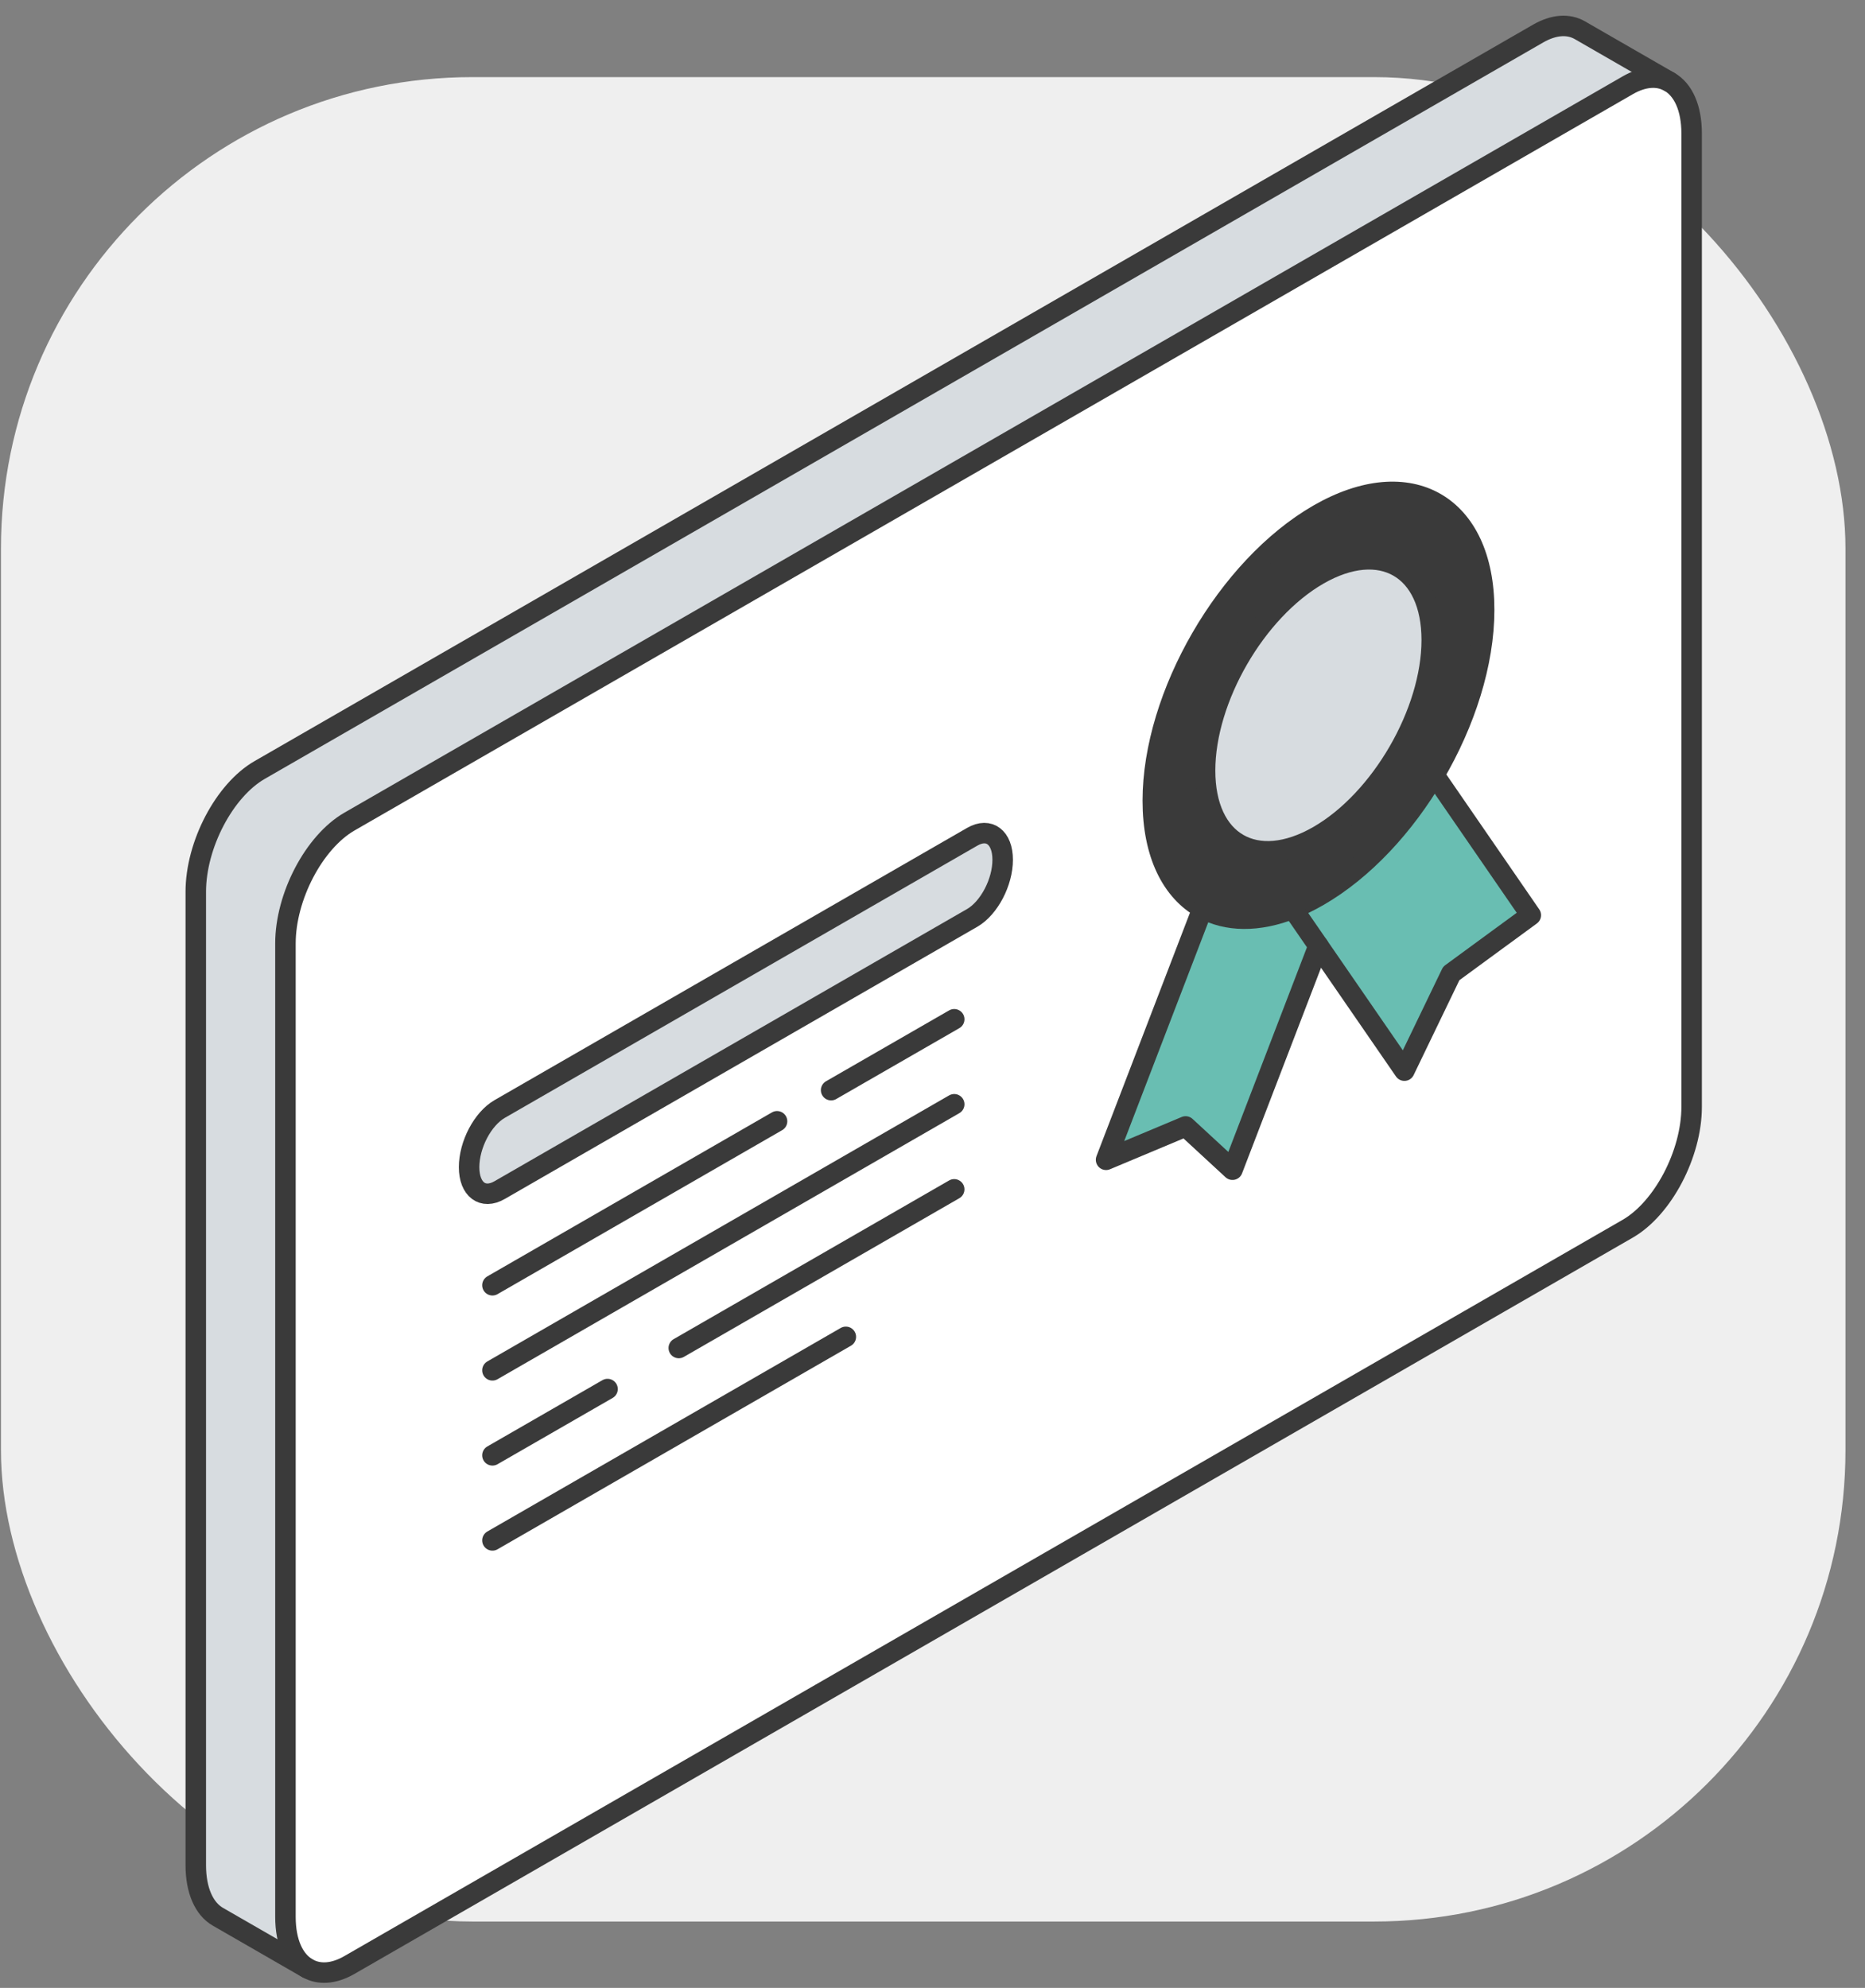 <svg width="91" height="97" viewBox="0 0 91 97" fill="none" xmlns="http://www.w3.org/2000/svg">
<rect x="0" y="0" width="91" height="97" fill="#808080" stroke="none"/>
<rect x="0.047" y="3.763" width="90" height="90" rx="23" fill="#EFEFEF"/>
<g clip-path="url(#clip0_2014_1499)">
<path d="M82.541 6.514V54.008C82.541 56.297 81.146 58.959 79.424 59.955L17.047 95.885C16.269 96.332 15.555 96.362 15.009 96.046C14.345 95.67 13.928 94.789 13.928 93.532V46.038C13.928 43.745 15.326 41.087 17.047 40.092L79.424 4.161C80.182 3.724 80.88 3.684 81.419 3.973L81.463 3.996C82.123 4.376 82.541 5.26 82.541 6.514ZM74.694 44.653L69.981 37.813C71.48 35.261 72.413 32.367 72.413 29.759C72.413 24.616 68.792 22.531 64.328 25.103C59.867 27.674 56.246 33.93 56.246 39.07C56.246 41.678 57.179 43.5 58.675 44.327L53.965 56.59L57.846 54.966L60.133 57.074L64.325 46.152L68.519 52.24L70.806 47.497L74.688 44.653H74.694ZM48.49 43.604C48.76 43.09 48.925 42.502 48.925 41.954C48.925 40.861 48.261 40.357 47.439 40.831L24.378 54.116C23.967 54.354 23.593 54.788 23.324 55.302C23.054 55.817 22.889 56.405 22.889 56.953C22.889 58.045 23.556 58.546 24.378 58.072L47.439 44.788C47.85 44.552 48.221 44.115 48.49 43.604Z" fill="white"/>
<path d="M77.088 1.475L81.42 3.973C80.881 3.684 80.184 3.724 79.426 4.161L17.049 40.092C15.327 41.087 13.929 43.746 13.929 46.038V93.532C13.929 94.789 14.347 95.67 15.011 96.047H15.007L10.631 93.529C9.97 93.149 9.553 92.265 9.553 91.011V43.517C9.553 41.224 10.947 38.562 12.672 37.571L75.046 1.64C75.828 1.19 76.538 1.159 77.088 1.475Z" fill="#D7DCE0"/>
<path d="M69.981 37.813L74.694 44.653L70.813 47.497L68.526 52.24L63.078 44.334C63.486 44.173 63.904 43.968 64.328 43.722C66.528 42.455 68.522 40.297 69.981 37.809V37.813Z" fill="#69BEB2"/>
<path d="M72.413 29.759C72.413 32.367 71.48 35.261 69.981 37.813C68.522 40.297 66.528 42.455 64.328 43.725C63.9 43.971 63.482 44.176 63.078 44.337C61.377 45.013 59.854 44.976 58.678 44.327C57.179 43.5 56.249 41.678 56.249 39.07C56.249 33.927 59.871 27.674 64.331 25.103C68.795 22.532 72.417 24.616 72.417 29.759H72.413ZM64.328 40.788C67.384 39.03 69.86 34.75 69.86 31.231C69.86 27.712 67.384 26.286 64.328 28.044C61.272 29.806 58.799 34.085 58.799 37.601C58.799 41.117 61.272 42.546 64.328 40.788Z" fill="#3A3A3A"/>
<path d="M69.86 31.231C69.86 34.75 67.384 39.03 64.328 40.788C61.273 42.546 58.8 41.12 58.8 37.601C58.8 34.081 61.273 29.806 64.328 28.044C67.384 26.286 69.86 27.712 69.86 31.231Z" fill="#D7DCE0"/>
<path d="M63.078 44.337L64.328 46.156L60.137 57.077L57.85 54.97L53.969 56.593L58.679 44.331C59.854 44.976 61.377 45.013 63.078 44.341V44.337Z" fill="#69BEB2"/>
<path d="M48.924 41.954C48.924 42.502 48.759 43.09 48.49 43.604C48.22 44.115 47.85 44.552 47.438 44.788L24.378 58.072C23.556 58.546 22.889 58.045 22.889 56.953C22.889 56.405 23.054 55.816 23.323 55.302C23.593 54.788 23.967 54.354 24.378 54.116L47.438 40.831C48.261 40.357 48.924 40.861 48.924 41.954Z" fill="#D7DCE0"/>
<path d="M81.463 3.996C82.123 4.376 82.541 5.26 82.541 6.514V54.008C82.541 56.297 81.146 58.959 79.424 59.955L17.047 95.885C16.269 96.332 15.555 96.359 15.009 96.046C14.345 95.667 13.928 94.789 13.928 93.532V46.038C13.928 43.745 15.326 41.087 17.047 40.092L79.424 4.161C80.182 3.724 80.88 3.684 81.419 3.973" stroke="#3A3A3A" stroke-linecap="round" stroke-linejoin="round"/>
<path d="M58.678 44.327C57.179 43.504 56.249 41.678 56.249 39.07C56.249 33.927 59.871 27.674 64.331 25.103C68.795 22.532 72.417 24.616 72.417 29.759C72.417 32.367 71.484 35.261 69.984 37.813C68.526 40.297 66.531 42.455 64.331 43.725C63.903 43.971 63.486 44.176 63.081 44.337C61.38 45.013 59.857 44.976 58.681 44.327H58.678Z" stroke="#3A3A3A" stroke-linecap="round" stroke-linejoin="round"/>
<path d="M69.86 31.231C69.86 34.75 67.384 39.03 64.328 40.788C61.273 42.546 58.8 41.12 58.8 37.601C58.8 34.081 61.273 29.806 64.328 28.044C67.384 26.286 69.86 27.712 69.86 31.231Z" stroke="#3A3A3A" stroke-linecap="round" stroke-linejoin="round"/>
<path d="M63.078 44.337L68.526 52.243L70.813 47.5L74.694 44.657L69.981 37.813" stroke="#3A3A3A" stroke-linecap="round" stroke-linejoin="round"/>
<path d="M64.332 46.156L60.137 57.077L57.85 54.966L53.969 56.593L58.679 44.327" stroke="#3A3A3A" stroke-linecap="round" stroke-linejoin="round"/>
<path d="M47.438 44.788L24.378 58.072C23.556 58.546 22.889 58.045 22.889 56.953C22.889 56.405 23.054 55.816 23.323 55.302C23.593 54.788 23.967 54.354 24.378 54.116L47.438 40.831C48.261 40.357 48.924 40.861 48.924 41.954C48.924 42.502 48.759 43.09 48.49 43.604C48.22 44.115 47.85 44.552 47.438 44.788Z" stroke="#3A3A3A" stroke-linecap="round" stroke-linejoin="round"/>
<path d="M24.028 62.715L37.915 54.714" stroke="#3A3A3A" stroke-linecap="round" stroke-linejoin="round"/>
<path d="M40.553 53.195L46.56 49.736" stroke="#3A3A3A" stroke-linecap="round" stroke-linejoin="round"/>
<path d="M24.028 66.866L46.56 53.884" stroke="#3A3A3A" stroke-linecap="round" stroke-linejoin="round"/>
<path d="M24.028 71.014L29.644 67.78" stroke="#3A3A3A" stroke-linecap="round" stroke-linejoin="round"/>
<path d="M33.12 65.777L46.559 58.035" stroke="#3A3A3A" stroke-linecap="round" stroke-linejoin="round"/>
<path d="M24.028 75.165L41.271 65.232" stroke="#3A3A3A" stroke-linecap="round" stroke-linejoin="round"/>
<path d="M81.464 3.996L77.088 1.475C76.538 1.159 75.828 1.19 75.046 1.64L12.672 37.571C10.947 38.562 9.553 41.224 9.553 43.517V91.011C9.553 92.265 9.97 93.149 10.631 93.529L15.007 96.05" stroke="#3A3A3A" stroke-linecap="round" stroke-linejoin="round"/>
</g>
<defs>
<clipPath id="clip0_2014_1499">
<rect width="74" height="96" fill="white" transform="translate(9.047 0.763)"/>
</clipPath>
</defs>
</svg>
